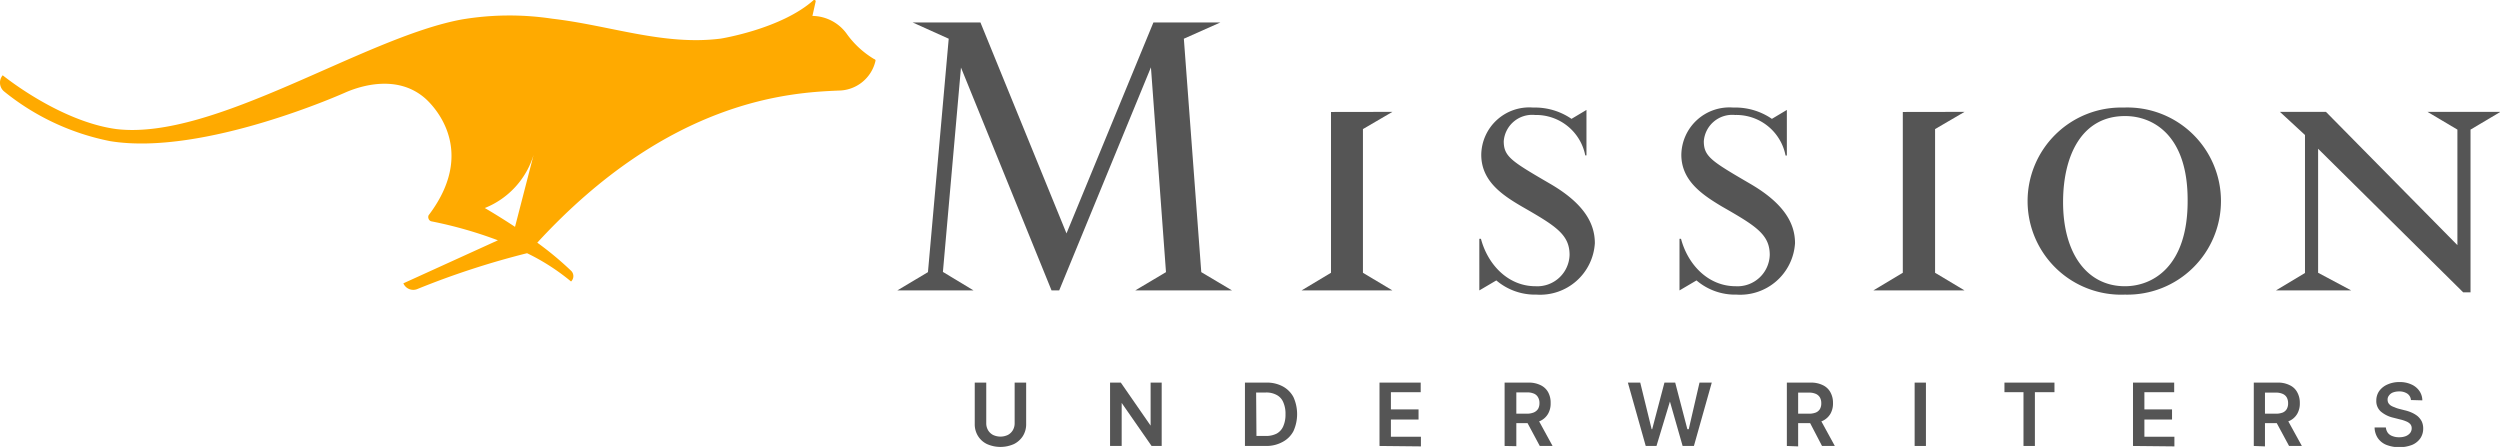 <svg xmlns:xlink="http://www.w3.org/1999/xlink" xmlns="http://www.w3.org/2000/svg" id="Design" viewBox="0 0 232.42 41.55" width="232.42"  height="41.55" ><defs><style>.cls-1{fill:#fa0;}.cls-2{fill:#555;}</style></defs><path class="cls-1" d="M81.28,5.5a8.47,8.47,0,0,1-2.6-2.41,4,4,0,0,0-3.15-1.61l.3-1.34A.12.12,0,0,0,75.75,0a.11.11,0,0,0-.1,0C72.66,2.69,67,3.59,67,3.59c-5.31.67-10.29-1.23-15.65-1.85a26.71,26.71,0,0,0-8.42.07C33.81,3.49,19.9,13.08,10.82,12,6.71,11.45,2.43,8.71.25,7A1.06,1.06,0,0,0,.38,8.5a22.61,22.61,0,0,0,9.85,4.62c8.68,1.43,21.92-4.54,21.92-4.54,1.34-.58,4.72-1.67,7.29.49,0,0,5.42,4.33.41,10.94a.41.41,0,0,0,0,.34.36.36,0,0,0,.27.23,39,39,0,0,1,6.17,1.76l-8.79,4a1,1,0,0,0,1.35.51A76.33,76.33,0,0,1,49,23.54a20.07,20.07,0,0,1,4.09,2.63.69.69,0,0,0,0-1,30.19,30.19,0,0,0-3.14-2.61c12.3-13.37,23.59-13.95,28-14.14a3.55,3.55,0,0,0,3.44-2.75A.13.13,0,0,0,81.28,5.5ZM47.88,21.09c-1.59-1.05-2.81-1.75-2.81-1.75a7.74,7.74,0,0,0,4.54-4.95Z"/><path class="cls-2" d="M94.33,35.57H95.4v3.85a2.05,2.05,0,0,1-.3,1.11,2.08,2.08,0,0,1-.83.75,3.08,3.08,0,0,1-2.52,0,2,2,0,0,1-.83-.75,2.05,2.05,0,0,1-.3-1.11V35.57h1.07v3.76a1.28,1.28,0,0,0,.16.65,1.17,1.17,0,0,0,.46.45,1.61,1.61,0,0,0,1.4,0,1.17,1.17,0,0,0,.46-.45,1.28,1.28,0,0,0,.16-.65Z"/><path class="cls-2" d="M108,35.57v5.89h-.94l-2.78-4h0v4H103.2V35.57h1l2.77,4h0v-4Z"/><path class="cls-2" d="M117.74,41.46h-2V35.57h2a3.09,3.09,0,0,1,1.51.35,2.42,2.42,0,0,1,1,1,3.84,3.84,0,0,1,0,3.16,2.39,2.39,0,0,1-1,1A3.1,3.1,0,0,1,117.74,41.46Zm-.93-.93h.88a2.15,2.15,0,0,0,1-.22,1.4,1.4,0,0,0,.61-.68,2.63,2.63,0,0,0,.21-1.12,2.6,2.6,0,0,0-.21-1.12,1.33,1.33,0,0,0-.61-.67,2,2,0,0,0-1-.23h-.91Z"/><path class="cls-2" d="M128.25,41.46V35.57h3.83v.89h-2.77v1.6h2.57V39h-2.57v1.6h2.79v.9Z"/><path class="cls-2" d="M139.88,41.46V35.57h2.21a2.46,2.46,0,0,1,1.14.24,1.55,1.55,0,0,1,.7.66,2,2,0,0,1,.23,1,1.9,1.9,0,0,1-.24,1,1.64,1.64,0,0,1-.7.65,2.61,2.61,0,0,1-1.14.22H140.5v-.88h1.43a1.69,1.69,0,0,0,.65-.11A.88.88,0,0,0,143,38a1.07,1.07,0,0,0,.12-.53,1,1,0,0,0-.13-.53.77.77,0,0,0-.37-.34,1.54,1.54,0,0,0-.65-.12h-1v5Zm3-2.67,1.46,2.67h-1.19l-1.43-2.67Z"/><path class="cls-2" d="M153,41.46l-1.66-5.89h1.15l1.06,4.33h.05l1.14-4.33h1l1.13,4.33H157L158,35.57h1.14l-1.66,5.89h-1.05l-1.18-4.13h0L154,41.46Z"/><path class="cls-2" d="M166.12,41.46V35.57h2.21a2.46,2.46,0,0,1,1.14.24,1.55,1.55,0,0,1,.7.66,2,2,0,0,1,.24,1,1.9,1.9,0,0,1-.24,1,1.66,1.66,0,0,1-.71.65,2.61,2.61,0,0,1-1.14.22h-1.58v-.88h1.43a1.69,1.69,0,0,0,.65-.11.83.83,0,0,0,.38-.33,1.07,1.07,0,0,0,.12-.53,1.09,1.09,0,0,0-.12-.53.84.84,0,0,0-.38-.34,1.54,1.54,0,0,0-.65-.12h-1v5Zm3-2.67,1.46,2.67h-1.19L168,38.79Z"/><path class="cls-2" d="M179.05,35.57v5.89H178V35.57Z"/><path class="cls-2" d="M186.35,36.46v-.89H191v.89h-1.82v5h-1.06v-5Z"/><path class="cls-2" d="M198.3,41.46V35.57h3.83v.89h-2.77v1.6h2.57V39h-2.57v1.6h2.79v.9Z"/><path class="cls-2" d="M209.53,41.46V35.57h2.21a2.39,2.39,0,0,1,1.13.24,1.5,1.5,0,0,1,.7.66,2,2,0,0,1,.24,1,1.9,1.9,0,0,1-.24,1,1.61,1.61,0,0,1-.71.65,2.61,2.61,0,0,1-1.14.22h-1.57v-.88h1.43a1.73,1.73,0,0,0,.65-.11.8.8,0,0,0,.37-.33,1.07,1.07,0,0,0,.12-.53,1.09,1.09,0,0,0-.12-.53.79.79,0,0,0-.38-.34,1.51,1.51,0,0,0-.65-.12h-1v5Zm3-2.67L214,41.46h-1.19l-1.44-2.67Z"/><path class="cls-2" d="M224.14,37.19a.79.79,0,0,0-.33-.59,1.33,1.33,0,0,0-.78-.21,1.61,1.61,0,0,0-.57.1.8.8,0,0,0-.36.28.59.59,0,0,0-.13.39.66.66,0,0,0,.08.32.84.84,0,0,0,.23.23,1.66,1.66,0,0,0,.33.15A2.47,2.47,0,0,0,223,38l.55.14a3.43,3.43,0,0,1,.64.21,2.58,2.58,0,0,1,.56.33,1.69,1.69,0,0,1,.39.49,1.53,1.53,0,0,1,.14.66,1.62,1.62,0,0,1-.26.91,1.77,1.77,0,0,1-.77.62,3.36,3.36,0,0,1-2.39,0,1.76,1.76,0,0,1-.79-.62,1.84,1.84,0,0,1-.31-1h1.05a1,1,0,0,0,.19.51.92.92,0,0,0,.44.3,1.61,1.61,0,0,0,.6.1,1.66,1.66,0,0,0,.61-.1,1,1,0,0,0,.41-.29.71.71,0,0,0,.15-.44.58.58,0,0,0-.13-.39,1,1,0,0,0-.37-.25,3.23,3.23,0,0,0-.55-.18l-.67-.17a2.76,2.76,0,0,1-1.15-.57,1.29,1.29,0,0,1-.42-1,1.54,1.54,0,0,1,.28-.92,1.85,1.85,0,0,1,.77-.6,2.65,2.65,0,0,1,1.11-.22,2.54,2.54,0,0,1,1.1.22,1.76,1.76,0,0,1,.74.6,1.56,1.56,0,0,1,.28.88Z"/><path class="cls-2" d="M229.68,12.05V27.18H229L215.51,13.83V25.36L218.59,27h-7l2.7-1.62V12.55l-2.33-2.15h4.28l12.22,12.39V12.05l-2.78-1.65h6.78Z"/><path class="cls-2" d="M182.64,10.4,179.9,12V25.36L182.64,27h-8.48l2.74-1.64V10.41Z"/><path class="cls-2" d="M129.45,10.4,126.71,12V25.36L129.45,27H121l2.74-1.64V10.41Z"/><path class="cls-2" d="M111.68,25.3l2.86,1.7h-9l2.86-1.7L107,6.26,98.47,27h-.71L89.34,6.28l-1.68,19L90.51,27H83.42l2.85-1.7L88.2,3.6,84.85,2.09h6.3l8,19.61,8.08-19.61h6.22L110.06,3.6Z"/><path class="cls-2" d="M197.55,27.39A8.7,8.7,0,1,1,197.43,10a8.7,8.7,0,1,1,.12,17.39Zm0-16.6c-4,0-5.75,3.65-5.75,8,0,4.78,2.23,7.82,5.75,7.82,2.58,0,5.83-1.82,5.83-7.91C203.42,12.4,200,10.79,197.59,10.79Z"/><path class="cls-2" d="M144.19,17.13c-3.66-2.13-4.39-2.56-4.39-4a2.65,2.65,0,0,1,2.91-2.44,4.66,4.66,0,0,1,4.67,3.76h.11V10.22l-1.39.83A6,6,0,0,0,142.53,10a4.46,4.46,0,0,0-4.82,4.39c0,2.44,1.95,3.74,3.74,4.79,3.17,1.82,4.47,2.61,4.47,4.52a3,3,0,0,1-3.17,2.91c-2.54,0-4.43-2-5.07-4.41h-.15V27l1.58-.93a5.55,5.55,0,0,0,3.73,1.32,5.1,5.1,0,0,0,5.43-4.78C148.27,20.74,147.23,18.92,144.19,17.13Z"/><path class="cls-2" d="M162.79,17.13c-3.65-2.13-4.39-2.56-4.39-4a2.65,2.65,0,0,1,2.91-2.44A4.66,4.66,0,0,1,166,14.46h.12V10.22l-1.39.83A6,6,0,0,0,161.14,10a4.47,4.47,0,0,0-4.83,4.39c0,2.44,2,3.74,3.74,4.79,3.18,1.82,4.48,2.61,4.48,4.52a3,3,0,0,1-3.17,2.91c-2.55,0-4.44-2-5.08-4.41h-.14V27l1.58-.93a5.52,5.52,0,0,0,3.72,1.32,5.11,5.11,0,0,0,5.44-4.78C166.88,20.74,165.83,18.92,162.79,17.13Z"/></svg>